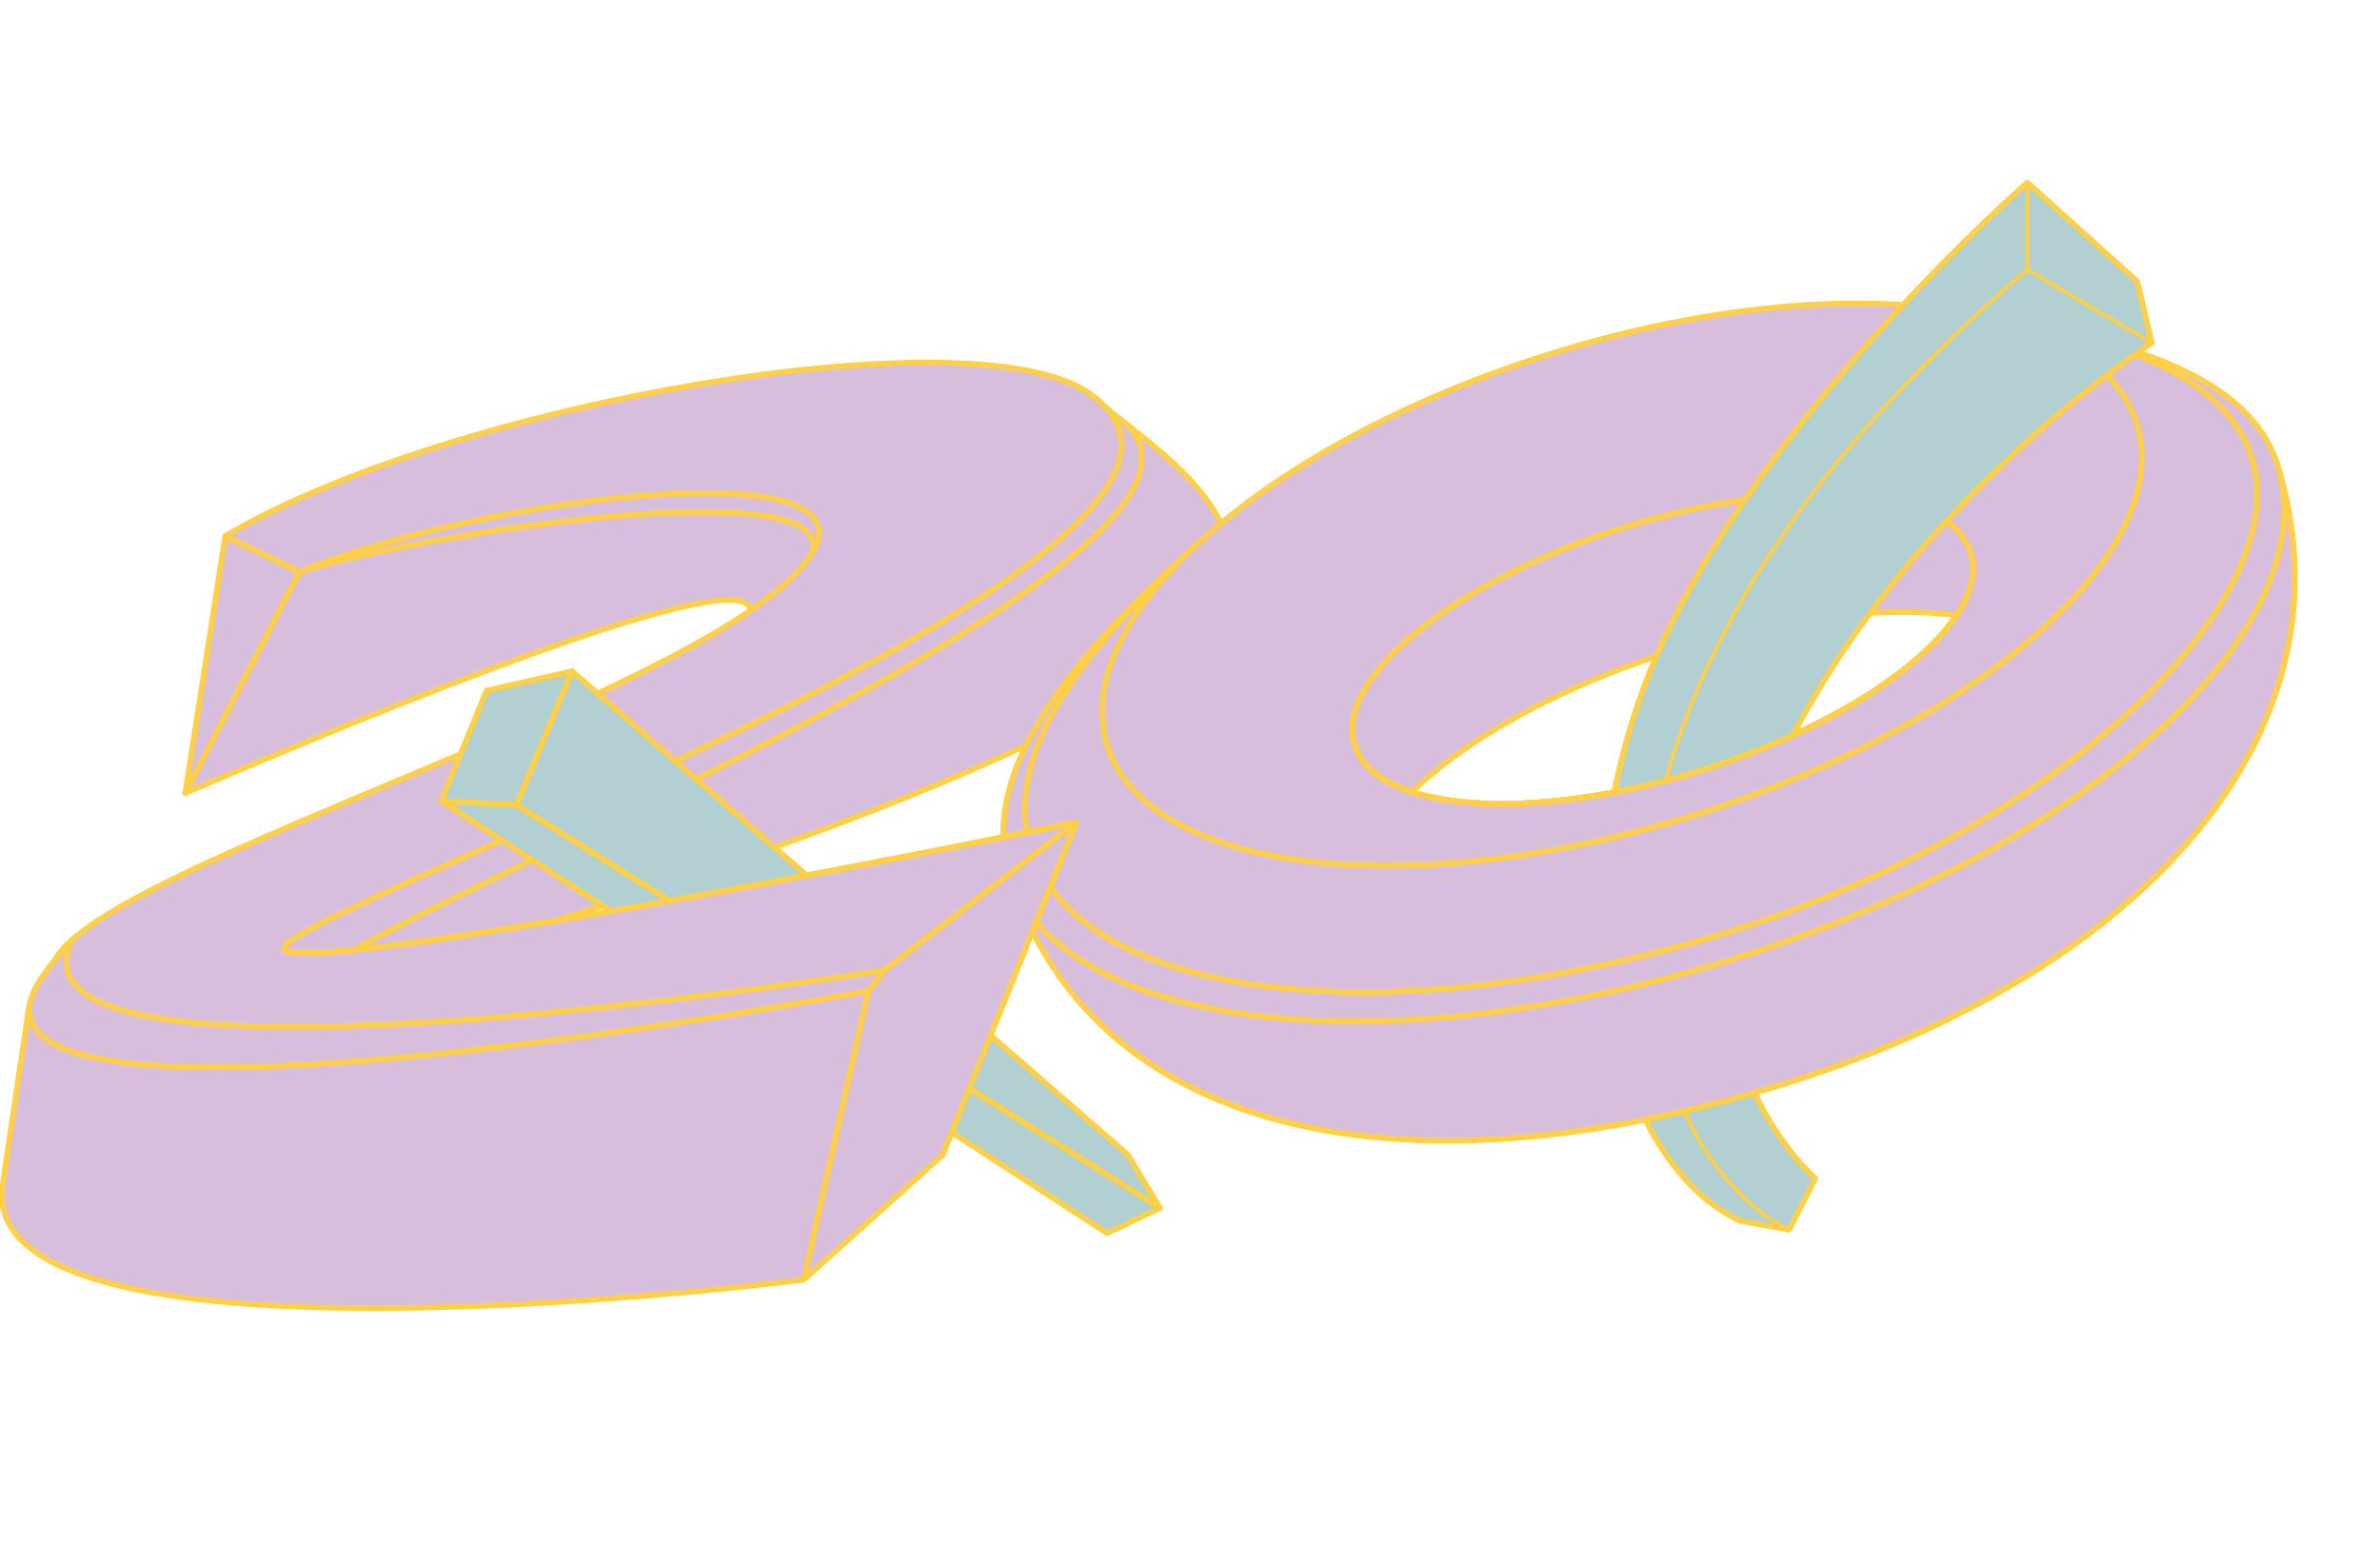 <?xml version="1.0" encoding="UTF-8"?> <svg xmlns="http://www.w3.org/2000/svg" width="1285" height="845" viewBox="0 0 1285 845" fill="none"><g clip-path="url(#clip0_3_4492)"><path d="M1231.29 256.806C1207.44 171.119 1112.82 407.173 923.276 466.374C733.733 525.574 519.194 386.04 544.895 471.188C586.987 610.659 753.225 650.27 961.936 585.642C1151.62 526.905 1271.28 400.472 1231.29 256.8V256.806Z" fill="#D7BEDD" stroke="#FFCF44" stroke-width="3" stroke-linecap="round" stroke-linejoin="round"></path><path d="M161.584 308.715L99.989 428.232C194.659 387.371 413.938 296.973 404.719 331.672C404.719 331.672 559.943 264.011 417.115 257.385C271.366 250.626 161.584 308.715 161.584 308.715Z" fill="#D7BEDD" stroke="#FFCF44" stroke-width="3" stroke-linecap="round" stroke-linejoin="round"></path><path d="M587.41 211.882C615.965 238.276 679.163 271.945 661.876 323.824C639.137 392.07 339.263 488.925 170.937 534.949C6.667 579.861 129.684 512.455 129.684 512.455C169.6 470.627 601.629 306.053 587.41 211.888V211.882Z" fill="#D7BEDD" stroke="#FFCF44" stroke-width="3" stroke-linecap="round" stroke-linejoin="round"></path><path d="M179.502 525.689C143.435 515.192 704.391 301.568 604.604 226.188" stroke="#FFCF44" stroke-width="3" stroke-linecap="round" stroke-linejoin="round"></path><path d="M161.584 308.715L99.989 428.232L121.611 289.398L161.584 308.715Z" fill="#D7BEDD" stroke="#FFCF44" stroke-width="3" stroke-linecap="round" stroke-linejoin="round"></path><path d="M1231.29 256.806C1217.98 197.588 1133.18 182.27 1074.18 171.299C1000.83 157.659 945.123 177.467 840.07 210.279C765.112 233.693 690.24 254.653 643.912 296.088C573.364 359.177 528.864 419.87 544.895 471.188C571.413 556.088 746.569 576.915 936.112 517.715C1125.66 458.515 1250.8 343.581 1231.29 256.806ZM918.241 415.94C826.429 444.615 742.819 438.481 731.499 402.231C720.173 365.982 785.426 313.35 877.237 284.676C969.048 256.002 1052.66 262.136 1063.98 298.385C1075.31 334.634 1010.05 387.266 918.241 415.94Z" fill="#D7BEDD" stroke="#FFCF44" stroke-width="3" stroke-linecap="round" stroke-linejoin="round"></path><path d="M1217.07 252.211C1204.27 195.245 1122.01 179.921 1065.25 169.372C994.681 156.247 941.772 175.888 840.707 207.449C768.59 229.972 693.557 251.864 648.982 291.724C581.113 352.418 541.307 409.083 556.731 458.457C582.247 540.134 750.748 560.174 933.097 503.219C1117.72 445.558 1233.56 325.589 1217.07 252.211H1217.07ZM918.241 415.941C826.43 444.615 742.819 438.481 731.499 402.231C720.173 365.982 785.426 313.35 877.237 284.676C969.048 256.002 1052.66 262.136 1063.98 298.385C1075.31 334.634 1010.05 387.266 918.241 415.941Z" fill="#D7BEDD" stroke="#FFCF44" stroke-width="3" stroke-linecap="round" stroke-linejoin="round"></path><path d="M1153.68 228.78C1132.2 160.026 990.346 143.157 836.841 191.101C683.336 239.046 576.309 333.651 597.786 402.405C619.264 471.159 761.118 488.028 914.624 440.084C1068.13 392.139 1175.16 297.534 1153.68 228.78ZM918.241 415.941C826.429 444.615 742.819 438.481 731.499 402.231C720.173 365.982 785.426 313.35 877.237 284.676C969.048 256.002 1052.66 262.136 1063.98 298.385C1075.3 334.634 1010.05 387.266 918.241 415.941Z" fill="#D7BEDD" stroke="#FFCF44" stroke-width="3" stroke-linecap="round" stroke-linejoin="round"></path><path d="M762.328 427.572C791.572 398.881 842.594 370.345 904.004 351.162C961.617 333.164 1016.41 327.146 1056.3 332.204C1064.25 320.225 1067.19 308.645 1063.97 298.385C1052.65 262.136 969.043 255.996 877.231 284.676C785.42 313.35 720.167 365.982 731.493 402.231C735.104 413.794 746.083 422.289 762.328 427.572Z" fill="#D7BEDD" stroke="#FFCF44" stroke-width="3" stroke-linecap="round" stroke-linejoin="round"></path><path d="M121.611 289.398L161.579 308.721C267.002 266.621 470.95 243.739 438.749 297.986C395.245 371.277 55.108 466.102 29.655 518.601L18.815 632.337L477.524 523.872L581.032 444.03C581.032 444.03 190.955 524.011 154.888 513.514C118.821 503.016 715.433 298.223 587.404 211.888C523.98 169.117 244.541 217.004 121.611 289.398Z" fill="#D7BEDD" stroke="#FFCF44" stroke-width="3" stroke-linecap="round" stroke-linejoin="round"></path><path d="M15.881 541.933C31.97 584.375 468.884 534.948 468.884 534.948L433.963 690.958C433.963 690.958 -4.37 747.681 0.914 643.066L15.881 541.928V541.933Z" fill="#D7BEDD" stroke="#FFCF44" stroke-width="3" stroke-linecap="round" stroke-linejoin="round"></path><path d="M581.038 444.03L508.904 623.668L433.957 690.958L468.884 534.949L477.53 523.872L581.038 444.03Z" fill="#D7BEDD" stroke="#FFCF44" stroke-width="3" stroke-linecap="round" stroke-linejoin="round"></path><mask id="mask0_3_4492" style="mask-type:luminance" maskUnits="userSpaceOnUse" x="577" y="0" width="708" height="845"><path d="M1076.19 0L1285 193.37L1063.98 298.379C1075.31 334.629 1010.05 387.261 918.241 415.935C826.429 444.609 742.819 438.475 731.499 402.226L1076.19 0ZM577.756 534.949L648.693 672.567L871.253 845L1071.79 717.005L961.93 585.648C789.569 639.02 646.187 621.295 577.756 534.954V534.949Z" fill="white"></path></mask><g mask="url(#mask0_3_4492)"><path d="M939.822 659.275L965.923 663.979L980.154 636.306C980.154 636.306 906.33 572.818 941.194 461.518C993.761 293.703 1161.78 185.123 1161.78 185.123L1154.02 152.045L1094.57 98.522C1094.57 98.522 929.671 242.252 883.493 382.486C839.434 516.286 879.558 632.221 939.822 659.275Z" fill="#B2D0D2" stroke="#FFCF44" stroke-width="3" stroke-linecap="round" stroke-linejoin="round"></path><path d="M1161.78 185.123L1094.58 145.553V98.522" stroke="#FFCF44" stroke-width="2" stroke-linejoin="round"></path><path d="M965.923 663.979C881.421 622.522 802.585 394.737 1094.57 145.547" stroke="#FFCF44" stroke-width="2" stroke-linejoin="round"></path></g><mask id="mask1_3_4492" style="mask-type:luminance" maskUnits="userSpaceOnUse" x="53" y="106" width="773" height="714"><path d="M154.894 513.508C190.961 524.006 581.038 444.025 581.038 444.025L508.909 623.662L433.962 690.958C433.962 690.958 629.721 823.438 629.721 818.913C629.721 812.894 829.063 565.486 825.173 568.044C821.29 570.602 150.258 106.491 150.258 106.491L53.018 238.276L154.9 513.508H154.894Z" fill="white"></path></mask><g mask="url(#mask1_3_4492)"><path d="M308.862 362.388L262.673 372.834L238.244 432.48L278.854 434.667L308.862 362.388Z" fill="#B2D0D2" stroke="#FFCF44" stroke-width="3" stroke-linecap="round" stroke-linejoin="round"></path><path d="M278.854 434.667L308.862 362.388L609.043 623.587L626.278 652.244L278.854 434.667Z" fill="#B2D0D2" stroke="#FFCF44" stroke-width="3" stroke-linecap="round" stroke-linejoin="round"></path><path d="M278.854 434.667L238.244 432.48L597.682 665.837L626.278 652.244L278.854 434.667Z" fill="#B2D0D2" stroke="#FFCF44" stroke-width="3" stroke-linecap="round" stroke-linejoin="round"></path></g><path d="M154.894 513.508C190.961 524.005 581.038 444.024 581.038 444.024L508.909 623.662" stroke="#FFCF44" stroke-width="3" stroke-linecap="round" stroke-linejoin="round"></path><path d="M1063.98 298.385C1075.31 334.634 1010.05 387.266 918.241 415.94C826.429 444.615 742.819 438.481 731.499 402.231" stroke="#FFCF44" stroke-width="3" stroke-linecap="round" stroke-linejoin="round"></path><path d="M593.758 552.61C667.073 623.488 802.041 635.155 961.93 585.648C1151.62 526.911 1271.27 400.478 1231.28 256.806" stroke="#FFCF44" stroke-width="3" stroke-linecap="round" stroke-linejoin="round"></path><path d="M38.741 507.571C32.097 514.613 23.259 525.828 18.821 533.843C-26.593 628.691 468.884 534.948 468.884 534.948L477.53 523.872C477.53 523.872 -6.673 602.424 38.741 507.571Z" fill="#D7BEDD" stroke="#FFCF44" stroke-width="3" stroke-linecap="round" stroke-linejoin="round"></path><path d="M161.584 308.715C228.261 287.644 450.323 253.814 438.754 297.98Z" fill="#D7BEDD"></path><path d="M161.584 308.715C228.261 287.644 450.323 253.814 438.754 297.98" stroke="#FFCF44" stroke-width="3" stroke-linecap="round" stroke-linejoin="round"></path></g><defs><clipPath id="clip0_3_4492"><rect width="1285" height="845" fill="white"></rect></clipPath></defs></svg> 